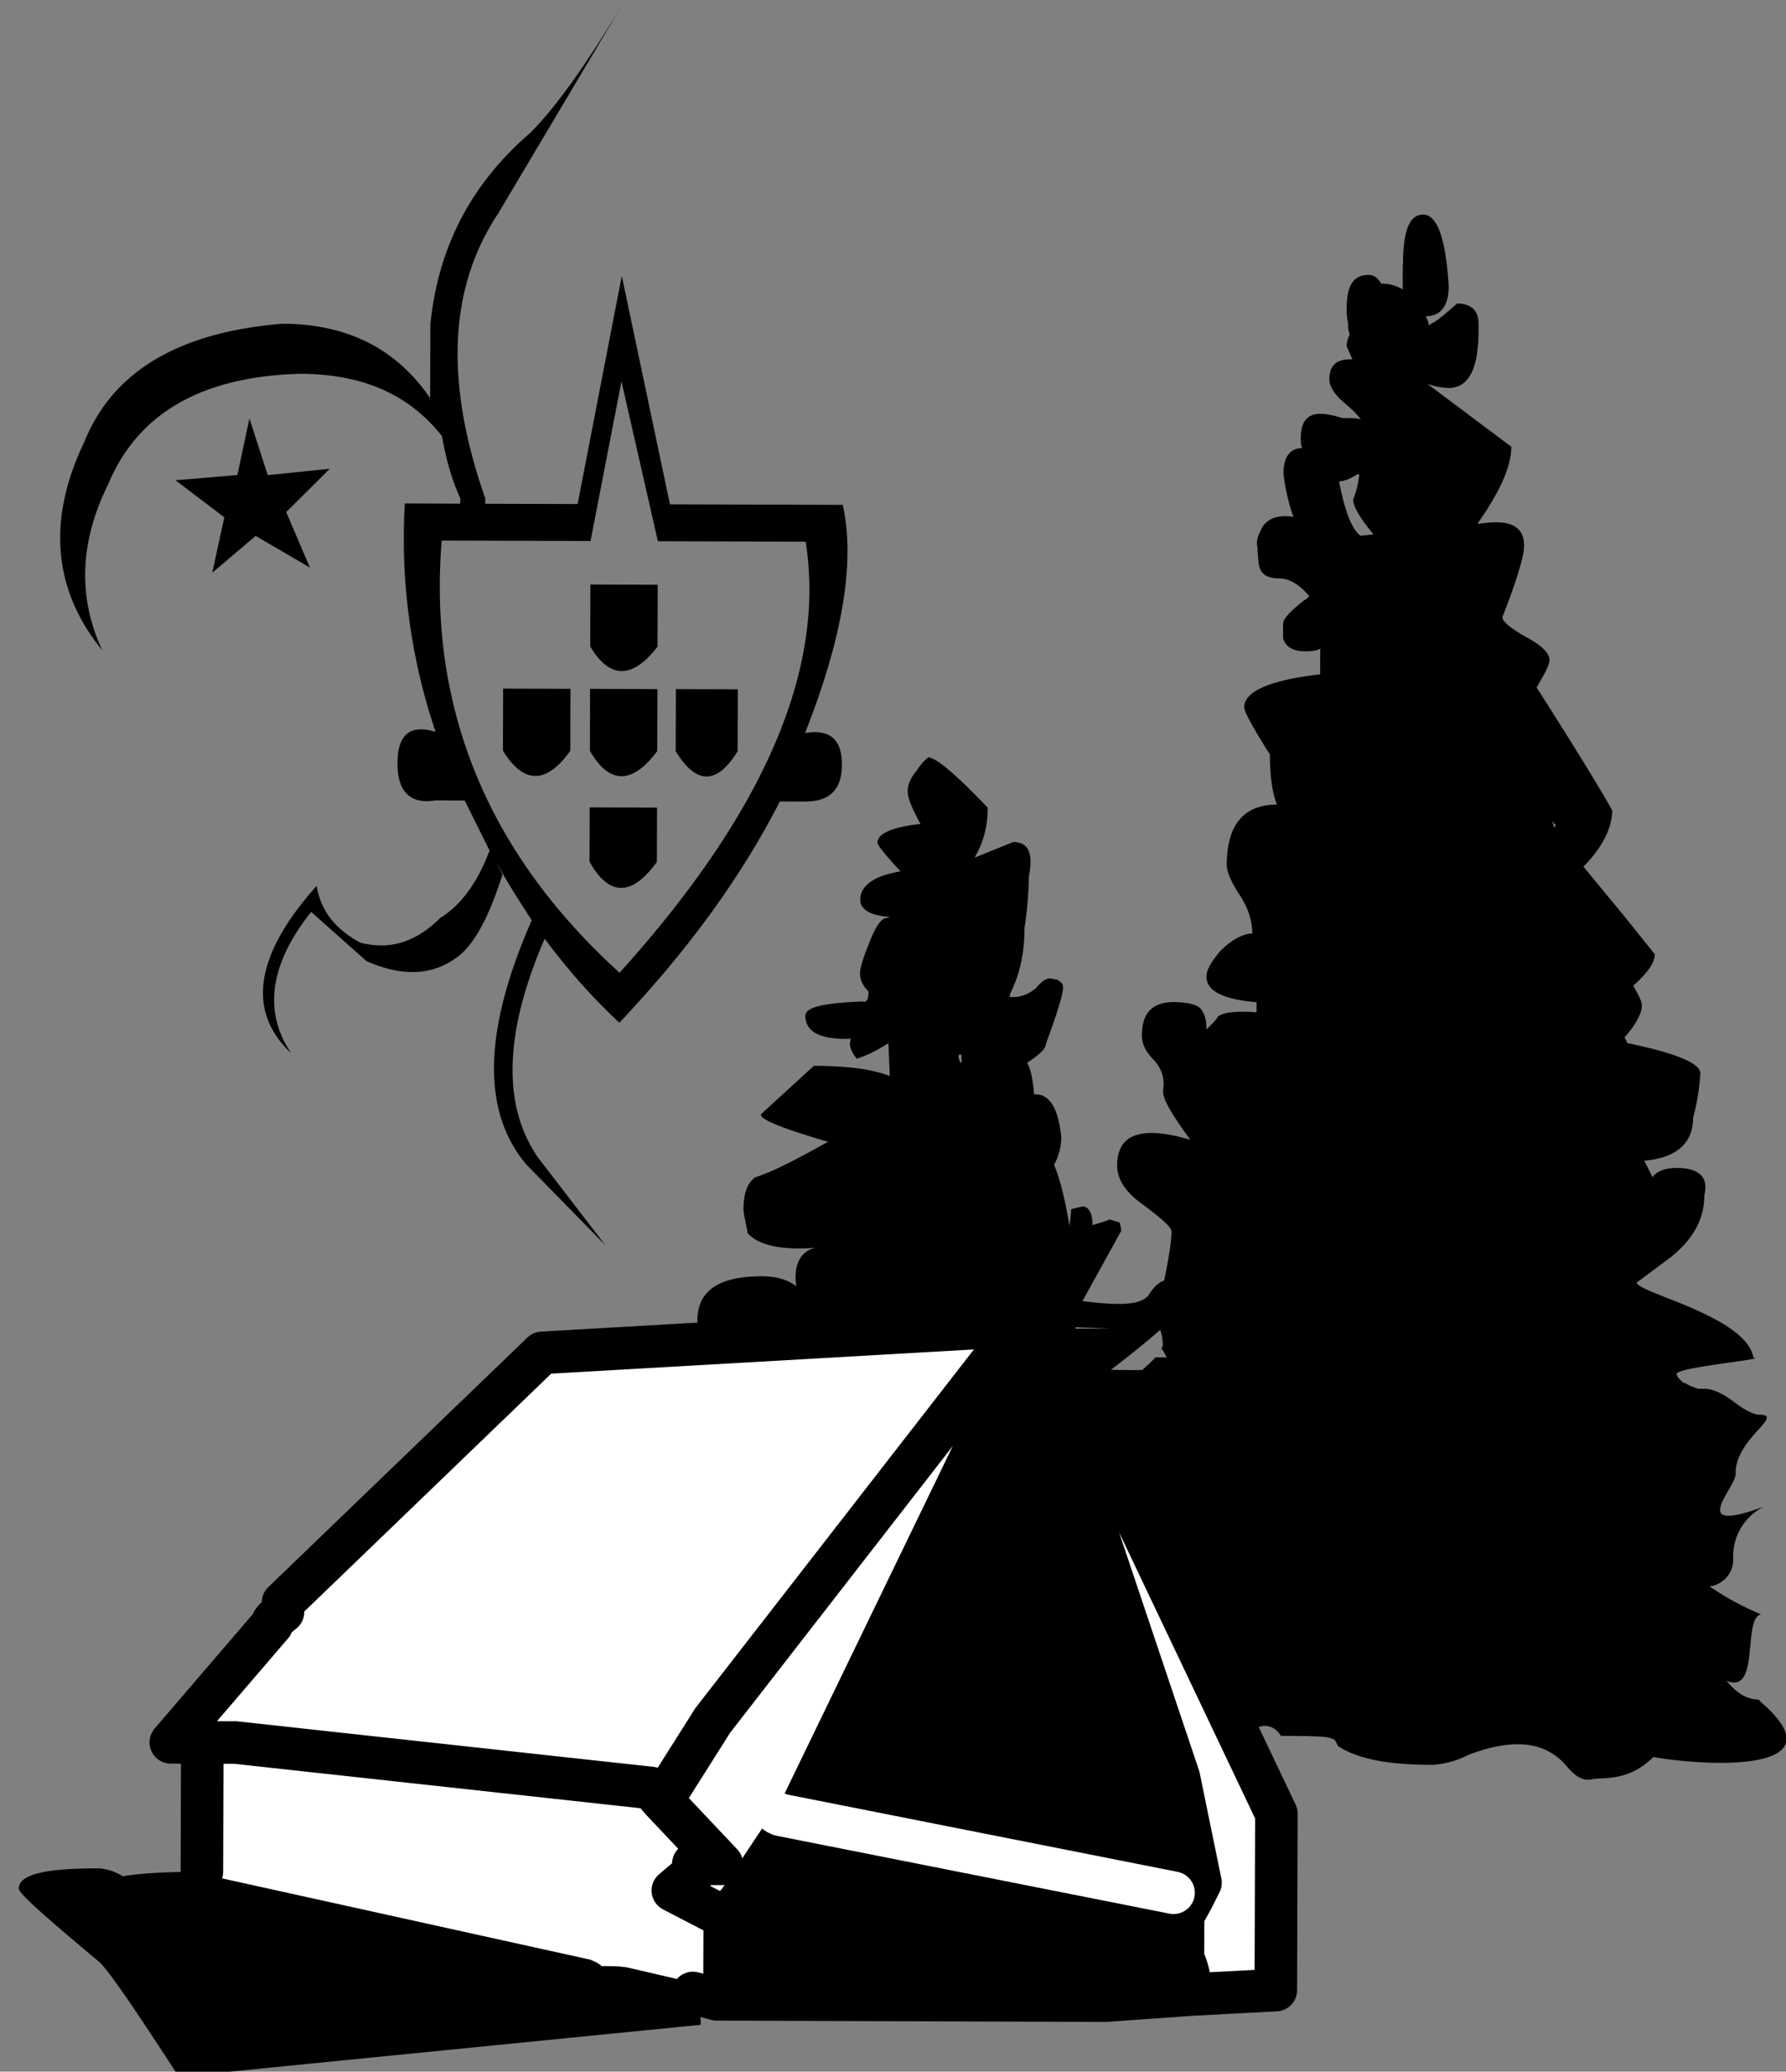 <svg xmlns="http://www.w3.org/2000/svg" width="186.013" height="215.664" viewBox="0 0 49.216 57.061" xmlns:v="https://vecta.io/nano"><rect x="0" y="0" width="49.216" height="57.061" fill="#808080" stroke="none"/><style><![CDATA[.B{stroke-width:.353}.C{stroke-width:.849}.D{stroke-linecap:round}.E{stroke-linejoin:round}.F{stroke-miterlimit:22.926}]]></style><defs><clipPath id="A"><path d="M49.59 43.38l208.237 27.16 19.141-146.757-208.237-27.16z" class="B"/></clipPath><clipPath id="B"><path d="M49.59 43.38l208.237 27.16 19.141-146.757-208.237-27.16z" class="B"/></clipPath><clipPath id="C"><path d="M49.59 43.38l208.237 27.16 19.141-146.757-208.237-27.16z" transform="matrix(2.811 .367 .367 -2.811 -386.029 -150.331)" class="B"/></clipPath><clipPath id="D"><path d="M49.59 43.38l208.237 27.16 19.141-146.757-208.237-27.16z" transform="matrix(2.811 .367 .367 -2.811 -381.067 -136.344)" class="B"/></clipPath><clipPath id="E"><path d="M49.59 43.38l208.237 27.16 19.141-146.757-208.237-27.16z" transform="matrix(2.811 .367 .367 -2.811 -385.644 -150.123)" class="B"/></clipPath><clipPath id="F"><path d="M0 0h595.276v419.528H0z"/></clipPath><clipPath id="G"><path d="M0 0h595.276v419.528H0z"/></clipPath></defs><g transform="matrix(3.911 0 0 3.911 -527.013 173.544)"><path d="M145.686-38.59l.03.031c-.01 0-.011.01-.01.02-.01-.02-.01-.03-.02-.05m-2.053 2.094h.01zm.686-4.538h.01a.63.63 0 0 1-.041.171c-.011.04.04.131.141.252l-.091.01c-.06-.041-.11-.172-.15-.374v-.01c.05 0 .091-.03.131-.05m.316-1.472v.171c-.05-.03-.101-.041-.152-.041-.03-.051-.06-.061-.091-.061-.101 0-.151.07-.152.231a.48.48 0 0 0 .01.111c0 .02 0 .05.01.07v.01c-.01.02-.02.05-.02.081l.04.091h-.01c-.101 0-.151.04-.152.141 0 .05.04.111.101.162s.101.091.121.121c-.03-.01-.061-.01-.101-.01h-.03c-.06-.02-.121-.03-.152-.03-.101 0-.141.06-.141.181 0 .01 0 .03.01.061-.091 0-.132.07-.131.181a1.33 1.33 0 0 0 .07.303c-.121-.02-.202.02-.233.1-.02.04-.03.071-.02.121 0 0 0 .04.009.111s.061.101.141.101.151.051.212.122v.01c-.01 0-.02.02-.031.02-.101.08-.151.131-.151.171v.1c.02.061.07.091.161.091.051 0 .091-.01.101-.02l-.001.182c-.353.04-.535.12-.535.231 0 .031.06.142.181.333 0 .161.02.283.05.353-.232 0-.353.141-.354.423 0 .051.03.121.09.212s.09.182.09.273c-.06 0-.141.04-.222.12-.071.081-.101.141-.101.182 0 .101.11.161.353.182v.071c-.141-.01-.232-.001-.272.03-.01.02-.041.051-.081.091 0-.06-.01-.101-.03-.131-.02-.041-.091-.061-.202-.062-.152 0-.222.081-.223.232 0 .07.03.121.09.182.051.061.071.121.06.202-.01.061.06.172.191.354-.343-.102-.515-.042-.515.18 0 .101.06.192.191.283.121.091.191.152.192.182 0 .101-.041.303-.112.635.03.041.05.091.05.162 0 0 0 .02-.01.03.01.01.02.02.02.03.01.01.01.02.02.03h-.08l-.041.041c-.081.07-.131.131-.152.191-.03.07-.041.182-.061.333-.01.03-.03.05-.05.081.02 0 .03.01.04.01-.061.08-.141.141-.232.211-.061.04-.081.08-.081.141s.06.162.191.293a.8.8 0 0 0-.172.232.54.54 0 0 0-.081.242c0 .131.11.313.331.535.232.233.454.354.665.355.05 0 .182-.02.404-.07.05 0 .091.02.121.071.202.001.333.001.363.021.02 0 .03.031.04.051.141.091.353.132.666.132a.64.64 0 0 0 .252-.07c.313-.12.545-.099.695.082.061.071.111.101.171.091.071-.02.255.024.437-.158.487.081 1.312.084.751-.394 0-.03-.093.029-.235-.143.241.1.11-.442.244-.468a1.94 1.94 0 0 1-.363-.197.19.19 0 0 0 .166-.206.39.39 0 0 1 .22-.357c-.553.206-.202-.129-.202-.23-.009-.242.35-.415.168-.416-.04 0-.101-.03-.181-.091s-.151-.092-.211-.092c-.01 0-.031 0-.041 0-.03-.01-.06-.02-.091-.04h-.01c-.02-.02-.041-.031-.05-.061-.02-.05.652-.107.541-.118-.05-.292-.823-.458-.822-.529l.243-.181c.161-.131.233-.272.233-.434.03-.121-.03-.191-.191-.192-.081 0-.131.02-.162.05-.01.01-.01.01-.01.02l-.06-.121c.222-.019.344-.12.344-.302a1.56 1.56 0 0 0 .051-.313c0-.071-.171-.142-.514-.213l-.02-.041c.081-.09.122-.171.122-.222 0-.03-.02-.07-.061-.141.101-.091.152-.161.152-.222l-.211-.263-.292-.354c.131-.131.202-.272.203-.393 0-.01-.171-.303-.533-.869.06-.101.091-.161.091-.191 0-.05-.05-.101-.161-.162s-.171-.112-.171-.142c.112-.282.152-.444.152-.484.011-.151-.09-.212-.322-.172v-.01c.162-.231.233-.403.233-.534l-.594-.445a.44.44 0 0 0 .151.031c.141 0 .212-.131.212-.403v-.05c0-.091-.05-.141-.151-.142-.091.081-.152.131-.181.141-.011.01-.011.01-.02.01v-.01c0-.01-.01-.03-.02-.051.111 0 .162-.08.162-.211-.02-.333-.08-.505-.18-.505s-.142.121-.142.353" clip-path="url(#A)"/><path d="M142.571-35.016h-.242v-.01zm-1.055-1.929h.01v.06l-.01-.01c-.01-.02-.01-.03-.01-.05zm-.227-2.088c-.01 0-.041.03-.081.09-.051.06-.061.111-.061.141 0 .05.03.121.09.232-.201.02-.303.07-.303.13 0 .02.05.081.161.202h.01c-.191.03-.292.1-.292.201 0 .07.07.111.211.122l-.04.01c-.03.01-.071.071-.112.182-.041.1-.061.171-.061.201 0 .051.02.091.06.131 0 .05-.01.081-.041.071-.272.01-.404.039-.404.1 0 .111.101.171.322.162-.02.04 0 .091.04.141.091-.03.162-.07.223-.11l.01.232c-.131-.051-.302-.071-.535-.072l-.374.342c0 .04.161.101.474.193-.202.111-.364.201-.515.251-.051.04-.081.101-.081.232 0 .01.01.06.03.161.071.081.232.122.474.102-.111.03-.152.131-.132.272-.05-.041-.131-.071-.242-.071-.303 0-.454.1-.455.312 0 .091.06.202.171.313.121.121.181.202.181.273 0 .031-.051.202-.143.504-.121.01-.182.06-.182.171 0 .05.01.161.03.353-.061.06-.151.1-.263.111-.091.03-.131.06-.132.141 0 .04.01.06.03.1-.091 0-.161.04-.212.131-.041.06-.061.111-.061.151 0 .121.08.182.242.162.01.06-.021.131-.081.211.01.05.191.091.555.112 0 .03 0 .06-.01.121.02.04.111.061.262.061.121 0 .454-.06.979-.179l.191.091c.111.061.232.091.353.092.141 0 .222-.02.242-.04.04-.05.071-.091.111-.121l.121-.03c.01.01.02.04.03.061.061.04.192.071.393.071.171.001.303-.029.383-.07.071-.05.121-.07.151-.07.152 0 .222-.06.222-.201.02-.111-.03-.182-.161-.202.051-.101.071-.192.072-.252.02-.131-.02-.192-.141-.192-.151-.001-.273.13-.394.372l-.04-.03.263-.342a.57.57 0 0 0 .081-.283c0-.071-.02-.131-.05-.182.293-.03.434-.1.435-.241l-.443-.455c.273-.12.404-.211.404-.292-.01-.03-.02-.051-.02-.071l-.141-.011a6.28 6.28 0 0 1-.514.009c.354-.272.526-.433.525-.493s-.01-.101-.01-.131l-.111-.01c-.04 0-.091.03-.141.111-.06.07-.212.07-.464.039l.273-.494c0-.03-.01-.05-.01-.06l-.071-.021c-.05.02-.091.03-.121.04 0-.091-.03-.131-.07-.132l-.081.02c0 .051-.01.091-.01.121-.03-.172-.06-.313-.11-.435.03-.05.051-.121.051-.192-.02-.202-.08-.303-.181-.303h-.01c-.01-.101-.02-.172-.05-.222.091-.06.132-.101.132-.131.081-.221.122-.352.122-.403 0-.021-.01-.031-.04-.051l-.051-.01c-.03 0-.06.02-.101.07-.051.04-.111.07-.192.06.01 0 .01 0 .01-.02.071-.141.102-.293.102-.464a2.75 2.75 0 0 0 .031-.364c.031-.161 0-.242-.111-.242l-.272.11a.66.66 0 0 0 .092-.353c-.222-.232-.363-.354-.423-.354" clip-path="url(#B)"/><path d="M141.631-34.865h.067l.055.1-1.472 3.048-.033.122 2.773.55.056-.111-.154-.743-1.037-3.076-.133.055z"/><g transform="matrix(.35 .046 .046 -.35 141.898 -34.975)" clip-path="url(#C)"><path d="M0 0l-.032-.004L4.01-8.27l.704-2.034-.116-.332-.143-.368.108-.842c.117-.176.212-.417.248-.698l1.672.31-.447 3.494-4.152 6.413-.614.587z" fill="#fff"/></g><g transform="matrix(.35 .046 .046 -.35 139.524 -30.309)" clip-path="url(#D)"><path d="M0 0l.004-.031c.044-.09.118-.175.138-.331L.134-.3A.53.53 0 0 1 0 0" fill="#fff"/></g><g transform="matrix(.35 .046 .046 -.35 141.754 -34.92)" clip-path="url(#E)"><path d="M0 0l-.088.432-9.225-1.753-4.481-5.617.024-.187c-.14-.145-.194-.215-.187-.277l-1.696-2.596.624.08.656.084 8.348.182.25-.221.795 1.719L-.324-.2z" fill="#fff"/></g><path d="M141.698-34.865h-.067l-1.992 2.57-.357.565.421.445h-.2v.067l-.144.122.366.19.1-.111.39-.587.067-.11 1.472-3.049z" fill="#fff"/><g clip-path="url(#F)" transform="matrix(.35 .046 .046 -.35 49.59 43.38)"><path d="M227.338 243.978l.559-.15c1.04-.691 2.222-1.016 3.514-.945 1.197.058 2.321-.052 3.411-.388-1.09.336-2.214.446-3.411.388-1.292-.071-2.474.254-3.514.945l-.559.15-.066.022-.031-.003-.88-1.793-.241-.349.152-1.185c.043-.09-.003-.222-.1-.457l7.706.988 1.669.341c-.036.281-.131.522-.248.697l-.108.843.143.367z"/><path d="M226.272 240.671l-.152 1.185-1.097.399.36.395-.024.187.563.072-1.346 1.096-.251.222-8.347-.182-.656-.085.328-2.557.125.015-.024-.066 7.825-.678c.066-.023.163-.043.234-.097.187.024.374.048.534.038l1.124-.111c.099-.019.176-.135.219-.226l.484-.064c.097.235.144.367.101.457" fill="#fff"/><path d="M215.775 241.418l-.125-.016c-.686-.088-1.213-.188-1.548-.294a1.04 1.04 0 0 1-.488.096c-1.061-.136-1.575-.329-1.539-.609.012-.094.602-.494 1.811-1.259.32-.275.915-.961 1.847-2.046l10.191 2.384-.008.063c-.02.156-.094.241-.138.331l-.004.031c-.039.059-.048.121-.086.179-.043.09-.121.207-.22.226l-1.124.11c-.16.01-.346-.014-.534-.037-.07.054-.167.073-.234.096l-7.825.679z"/><path d="M230.699 254.108l-.282.217-.156-.019-9.221-1.753-4.479-5.612.024-.187m0 0c-.139-.145-.194-.216-.186-.277m0 0l-1.695-2.594.623.079m9.25.045l.794 1.718 4.655 7.948.324.201.349.234m4.844-12.562l1.672.31-.447 3.491-4.15 6.409-.614.586-1.27 1.739-.035.027m4.844-12.562a1.63 1.63 0 0 1-.248.697m0 0l-.108.842.143.367.116.332-.703 2.032-4.04 8.261-.004.031m-5.011-13.825l.484-.064m1.166 3.762l.558-.151m0 0c1.04-.69 2.222-1.014 3.513-.944 1.197.058 2.32-.051 3.409-.387m-7.577 1.5l.031.004m-.031-.004l.146.336 3.019 9.102m-4.285-11.577l.24.347.88 1.792m-1.12-2.139l.152-1.185m0 0c.042-.09-.004-.222-.101-.456m0 0l7.703.986 1.668.341m-20.216 2.416l.656.085 8.344.182.25-.222m0 0l1.345-1.095-.562-.072.024-.187-.36-.395 1.097-.398m-10.466-.454l-.328 2.556" fill="none" stroke="#000" class="C D E F"/></g><path d="M0 0l.066-.022 7.986-.519" fill="none" stroke="#fff" transform="matrix(.35 .046 .046 -.35 140.227 -31.603)" class="C D E F"/><g clip-path="url(#G)" transform="matrix(.35 .046 .046 -.35 49.59 43.38)"><path d="M219.887 268.737l.197 3.238 1.136-3.067 2.926.375c.734-2.486-.129-5.483-2.562-9.01-2.904 2.012-4.475 4.718-4.644 8.086zm-.761 10.704c-.574-1.32-1.068-2.237-1.499-2.795-1.014-1.135-1.521-2.469-1.473-4.037l.187-1.463c-.79.883-1.822 1.253-3.112 1.088-2.022-.433-3.235-1.377-3.615-2.846-.536-1.622-.249-3.006.895-4.084-.63.991-.728 2.094-.314 3.305.401 1.472 1.556 2.365 3.504 2.68 1.227.157 2.201-.111 2.976-.865.15-.484.331-.876.523-1.18l.014-.107-1.098-.14a12.03 12.03 0 0 1 1.203-4.438c-.514.087-.748-.14-.673-.72.072-.56.363-.785.846-.636l.582.074.621-.925c-.153-.676-.44-1.172-.797-1.458-.431-.558-.927-.775-1.527-.699-.508.198-.852.504-1.005 1.008-1.05-1.534-1.057-2.671-.069-3.376-.665.746-.658 1.709.028 2.847l1.221-.828c.773-.229 1.369-.109 1.815.342.289.3.5.873.653 1.724l-.162.242c.268-.381.575-.736.859-1.072-.668-2.293-.505-3.912.535-4.85l1.773-1.391-1.554 1.551c-.863.938-1.008 2.406-.45 4.359.529-.545 1.096-1.041 1.697-1.467 1.115 1.542 2.005 3.122 2.6 4.793l.495.064c.494.063.701.331.638.826s-.329.679-.812.529c.492 1.965.556 3.504.153 4.612l-3.421-.439-1.547 4.393-.281-4.627-1.829-.235-.013.107c-1.113 2.198-1.267 4.08-.486 5.667l1.919 4.467m-.585-13.851l.157-1.226c.494-.614.947-.557 1.334.171l-.158 1.226zm1.456 2.286l.158-1.226c.469-.596.921-.537 1.332.171l-.157 1.226zm1.964-1.847l.157-1.227c.495-.614.903-.561 1.226.158l-.157 1.226zm-1.541-1.444c.472-.617.924-.559 1.333.17l-.157 1.227-1.334-.171zm.281-2.194c.475-.639.927-.58 1.333.171l-.138 1.075-1.333-.171z"/></g><path d="M136.509-41.426l-.085.398-.436.037.344.261-.085.39.306-.259.382.223-.167-.391.307-.305-.437.045z"/></g></svg>